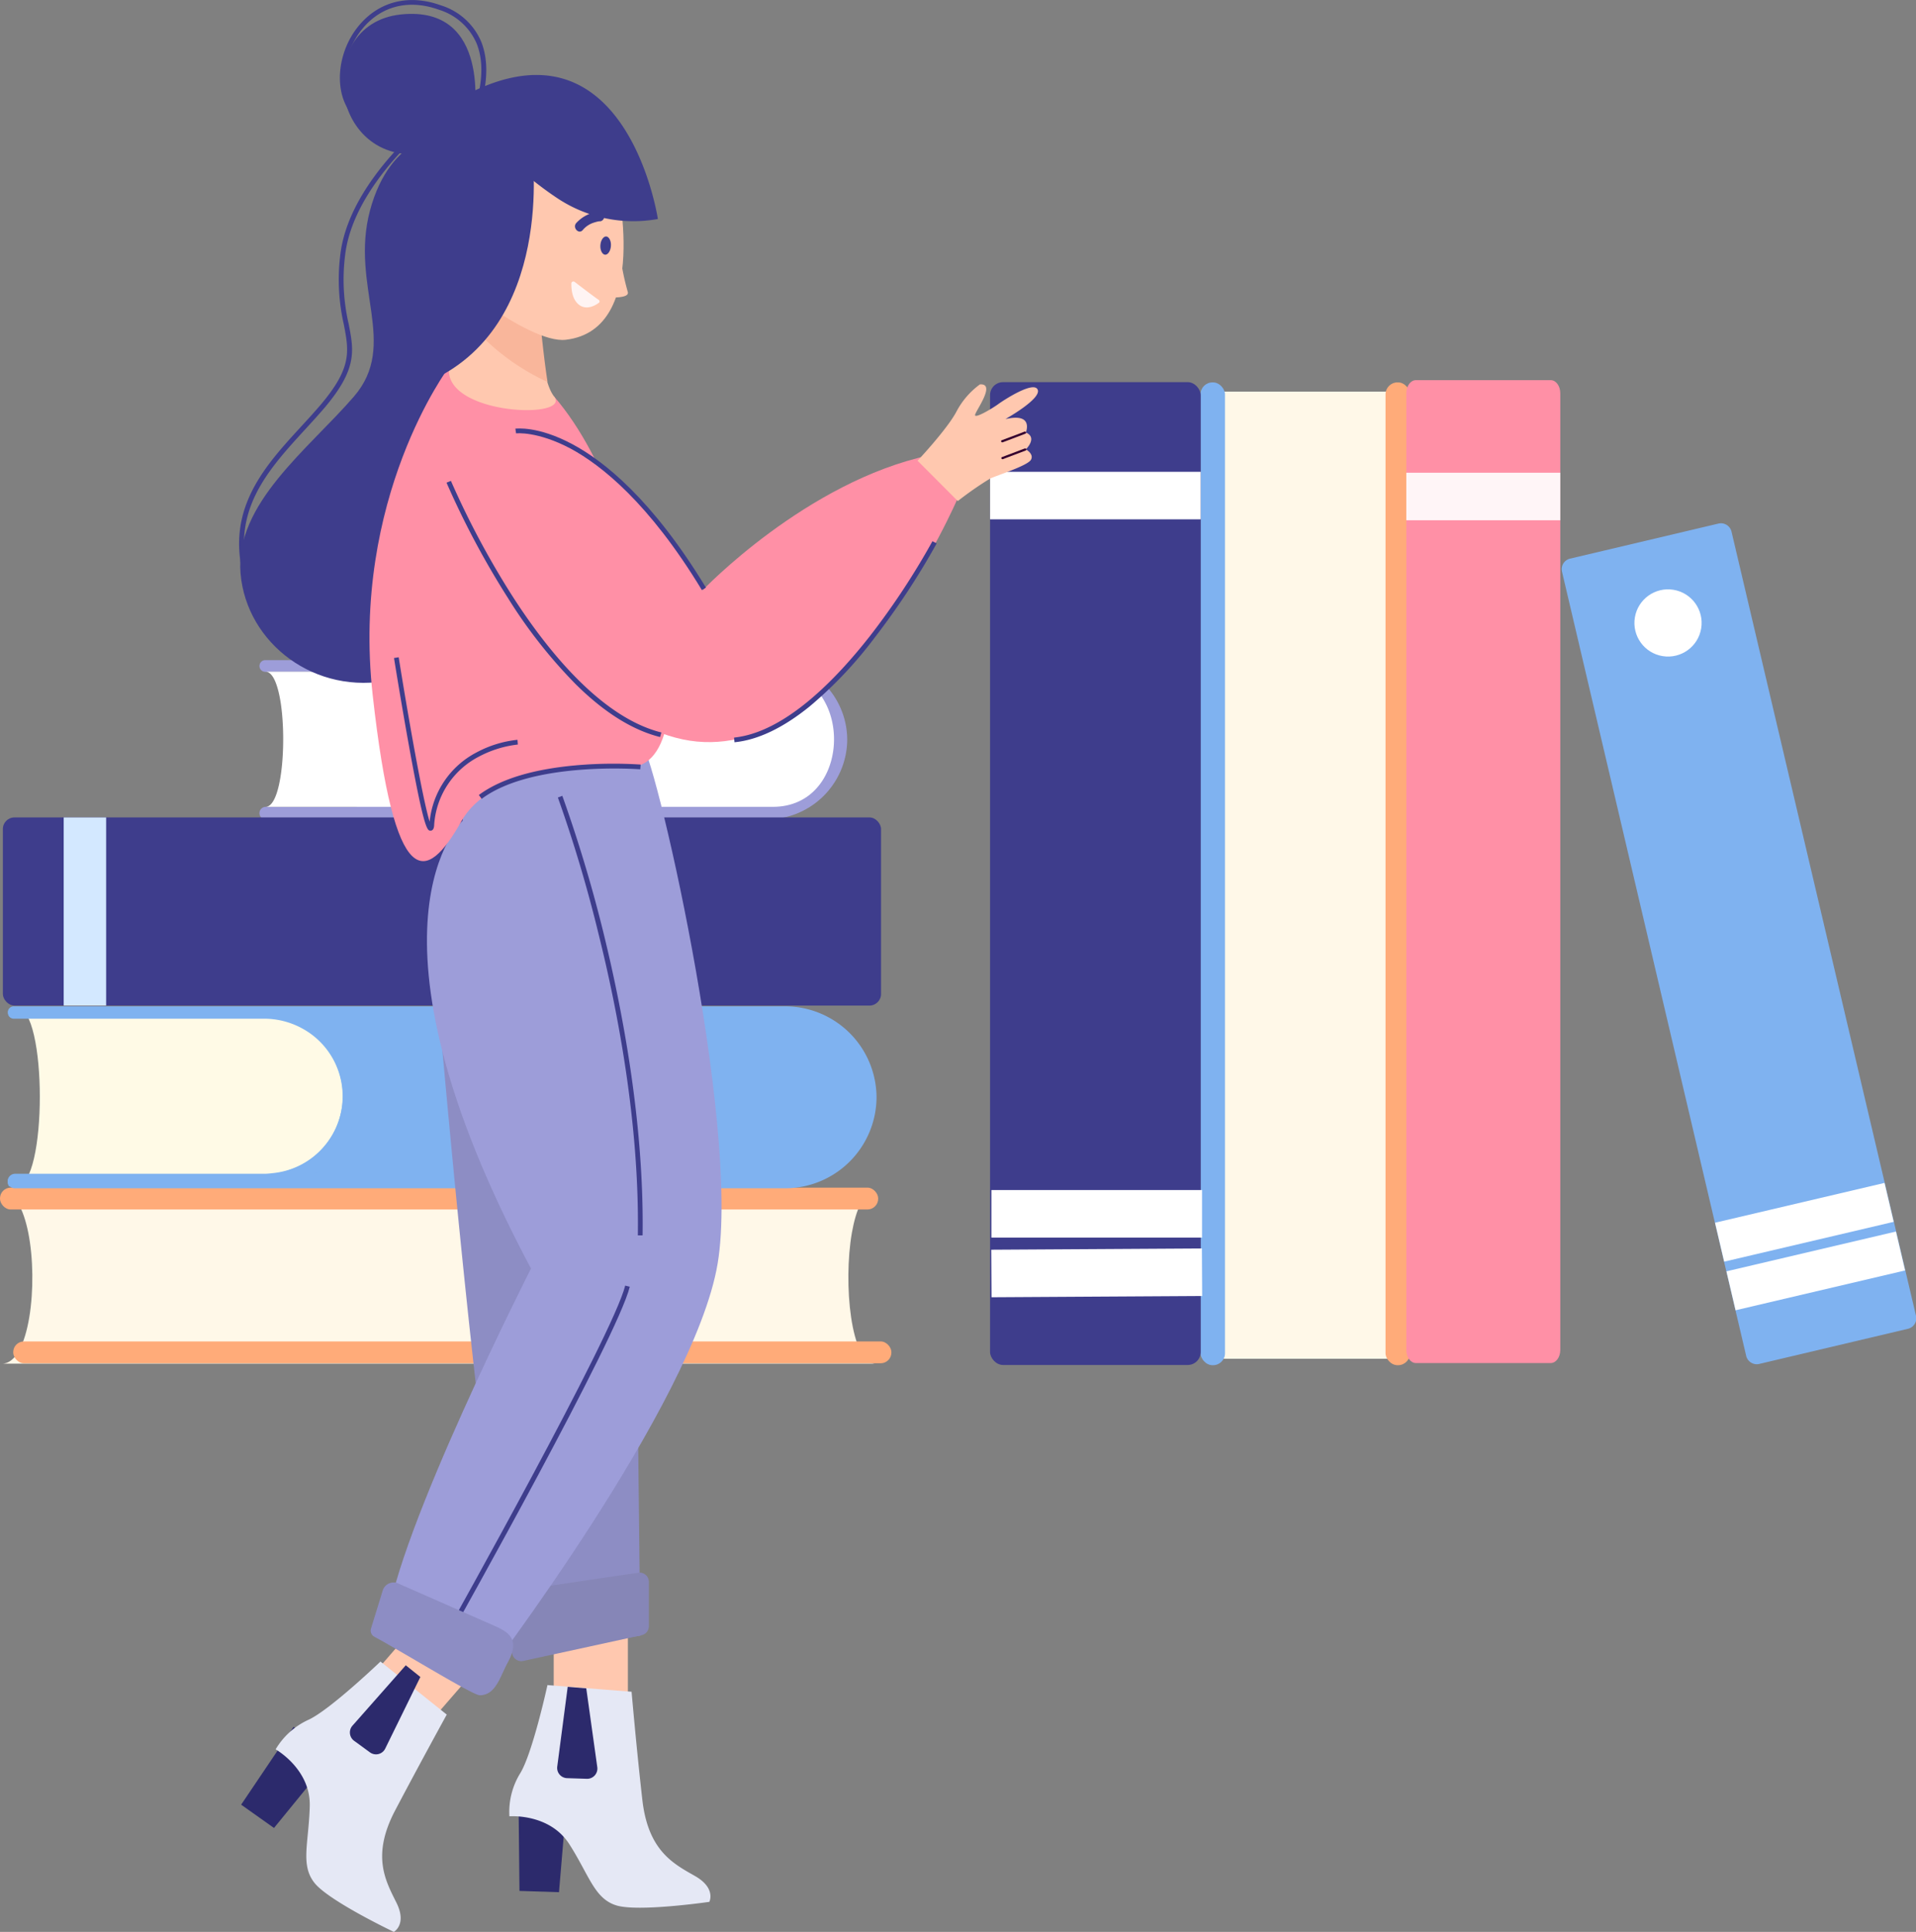 <svg id="Layer_1" data-name="Layer 1" xmlns="http://www.w3.org/2000/svg" viewBox="0 0 327.27 330"><rect x="0" y="0" width="327.27" height="330" fill="#808080" stroke="none"/><defs><style>.cls-1{fill:#fff8e8;}.cls-2{fill:#7fb2f0;}.cls-3{fill:#ffab79;}.cls-4{fill:#3e3d8c;}.cls-5{fill:#fff;}.cls-6{fill:#ff90a6;}.cls-7{fill:#fff5f7;}.cls-8{fill:#9d9dd9;}.cls-9{fill:#fffae6;}.cls-10{fill:#d3e8ff;}.cls-11{fill:#ffc8af;}.cls-12{fill:#8d8dc4;}.cls-13{fill:#8686b7;}.cls-14{fill:#f9b69b;}.cls-15{fill:#fff4f3;}.cls-16{fill:#2c2a6c;}.cls-17{fill:#e5e8f5;}.cls-18{fill:#34002f;}</style></defs><rect class="cls-1" x="205.93" y="66.89" width="33.16" height="165.21" rx="1.4"/><rect class="cls-2" x="205.06" y="65.32" width="4.18" height="167.88" rx="2.04"/><rect class="cls-3" x="236.66" y="65.32" width="4.18" height="167.88" rx="2.04"/><rect class="cls-4" x="169.11" y="65.28" width="35.98" height="167.88" rx="2.21"/><rect class="cls-5" x="169.11" y="80.59" width="35.98" height="8.12"/><rect class="cls-5" x="169.34" y="203.28" width="35.98" height="8.12"/><rect class="cls-5" x="1173.06" y="262.02" width="35.98" height="8.12" transform="translate(-1005.28 -41.58) rotate(-0.34)"/><path class="cls-6" d="M1268.62,281.43h-23.06c-.89,0-1.62-1-1.62-2.22V115.76c0-1.22.73-2.22,1.62-2.22h23.06c.89,0,1.62,1,1.62,2.22V279.21C1270.24,280.43,1269.51,281.43,1268.62,281.43Z" transform="translate(-1003.73 -48.6)"/><rect class="cls-7" x="240.21" y="80.75" width="26.3" height="8.12"/><path class="cls-2" d="M1329.59,275.59l-25.39,6a1.86,1.86,0,0,1-2.21-1.4l-31.45-133.92a1.85,1.85,0,0,1,1.35-2.24l25.39-6a1.86,1.86,0,0,1,2.21,1.39L1331,273.36A1.85,1.85,0,0,1,1329.59,275.59Z" transform="translate(-1003.73 -48.6)"/><rect class="cls-5" x="1297.06" y="254" width="29.74" height="6.83" transform="translate(-1027.83 258.22) rotate(-13.22)"/><rect class="cls-5" x="1299.01" y="262.31" width="29.74" height="6.83" transform="translate(-1029.68 258.88) rotate(-13.22)"/><circle class="cls-5" cx="1288.59" cy="154.99" r="5.74" transform="translate(-74.54 1353.52) rotate(-80.78)"/><path class="cls-1" d="M1004.06,281.54h149.18c-4.18,0-5.51-13.69-4-22.37.71-4,2-7,4-7H1004.06c2.19,0,3.69,2.95,4.5,7C1010.29,267.85,1008.79,281.54,1004.06,281.54Z" transform="translate(-1003.73 -48.6)"/><rect class="cls-3" y="202.87" width="150" height="3.73" rx="1.83"/><rect class="cls-3" x="2.26" y="229.14" width="150" height="3.73" rx="1.83"/><path class="cls-8" d="M1064.14,186.42h-15a1.08,1.08,0,0,0-.49,2.05.93.93,0,0,0,.4.09h85.61a13.72,13.72,0,0,0,13.78-13.39,13.64,13.64,0,0,0-13.6-13.81H1049a1,1,0,0,0,.1,2h15.09a2,2,0,0,1,2,2v19.12A2,2,0,0,1,1064.14,186.42Z" transform="translate(-1003.73 -48.6)"/><path class="cls-5" d="M1049.09,186.42h86.66c9.61,0,12.58-11,8.93-17.81a9.72,9.72,0,0,0-8.93-5.27h-86.66c1.24,0,2.1,2.22,2.58,5.27C1052.72,175.43,1051.86,186.42,1049.09,186.42Z" transform="translate(-1003.73 -48.6)"/><path class="cls-9" d="M1135.15,251.2H1006.58c5.27,0,5.27-30.5,0-30.5h128.57C1129.18,220.7,1129.18,251.2,1135.15,251.2Z" transform="translate(-1003.73 -48.6)"/><path class="cls-2" d="M1153.45,236a15.62,15.62,0,0,1-15.58,15.58H1006.25a1.13,1.13,0,0,1-.51-.12,1.1,1.1,0,0,1-.26-.15,1.17,1.17,0,0,1-.43-.84h0a1.27,1.27,0,0,1,1.26-1.37H1049c.38,0,.75,0,1.13,0a13.32,13.32,0,0,0,8.24-3.85c.18-.18.35-.37.52-.56a13.2,13.2,0,0,0-3.59-20.44,13.52,13.52,0,0,0-6.48-1.64h-42.67a1,1,0,0,1-1.07-1,1,1,0,0,1,1-1.11h131.78A15.62,15.62,0,0,1,1153.45,236Z" transform="translate(-1003.73 -48.6)"/><path class="cls-2" d="M1060.39,246.76a14.67,14.67,0,0,1-10.52,4.5H1005.3a1.23,1.23,0,0,1-.25-.84h0a1.23,1.23,0,0,1,1.22-1.2h41.57a12.67,12.67,0,0,0,2.32-.21,13.27,13.27,0,0,0-1.31-26.49h-42.67a1,1,0,0,1-1.07-1,1,1,0,0,1,.54-.84h44a15.23,15.23,0,0,1,15.1,15.07A15.49,15.49,0,0,1,1060.39,246.76Z" transform="translate(-1003.73 -48.6)"/><rect class="cls-4" x="0.49" y="139.63" width="150" height="32.14" rx="1.98"/><rect class="cls-10" x="10.88" y="139.63" width="7.25" height="32.14"/><rect class="cls-11" x="94.58" y="279.03" width="12.67" height="12.67"/><rect class="cls-11" x="1069.57" y="328.28" width="12.67" height="12.67" transform="translate(-521.05 -671.91) rotate(40.96)"/><path class="cls-12" d="M1092.48,331.22,1113.1,328h0l-1.45-130.58a8.7,8.7,0,0,0-9.53-8.56l-9,.86a17.26,17.26,0,0,0-15.55,18.66C1080.55,243.44,1087.72,321.33,1092.48,331.22Z" transform="translate(-1003.73 -48.6)"/><path class="cls-13" d="M1114.56,320.63v5.75a1.57,1.57,0,0,1-1.24,1.54l-20.21,4.4a1.58,1.58,0,0,1-1.9-1.33l-1.17-8.83a1.57,1.57,0,0,1,1.34-1.76l21.38-3.15a1.57,1.57,0,0,1,1.8,1.56Z" transform="translate(-1003.73 -48.6)"/><path class="cls-8" d="M1082.74,188.81s-19.65,17.7,11.69,76.48c0,0-22.9,45-24.68,60.9l16.56,9.25s36-47.09,40-71-11.21-89.31-13.16-89S1084.85,172.57,1082.74,188.81Z" transform="translate(-1003.73 -48.6)"/><path class="cls-4" d="M1082.49,71.77c-2.59-1.21-12.1-.18-15.56,12.78s5,22.82-2.76,31.8-20.39,18.32-19.35,30.24,12.78,20.91,25.74,18.15S1082.49,71.77,1082.49,71.77Z" transform="translate(-1003.73 -48.6)"/><path class="cls-6" d="M1086.81,117.91s22.64,5.18,37,31.45c0,0,17.63-18.49,38.71-23l4.84,7.26s-18.84,44.07-44.59,41.65S1067.11,120.33,1086.81,117.91Z" transform="translate(-1003.73 -48.6)"/><path class="cls-6" d="M1098.39,116.35s-14.52,2.08-18-5c0,0-16.76,22.29-13,56s9.08,32.37,15.21,21.43c4.41-7.86,19.44-10.63,27.56-9.25s9.77-12.7,5.79-23.93S1107.89,127.41,1098.39,116.35Z" transform="translate(-1003.73 -48.6)"/><path class="cls-11" d="M1098.39,116.35c-1-1.28-1.59-3.68-2-6.36a92.83,92.83,0,0,1-.91-12.48s-3-3.62-6.22-6.72c-4.16-4-8.68-7.13-7.61-.48.15.92.27,1.74.38,2.49.68,4.74.59,6.43.15,8.71a99.83,99.83,0,0,0-1.74,9.83C1079.4,119.47,1101.32,120.33,1098.39,116.35Z" transform="translate(-1003.73 -48.6)"/><path class="cls-14" d="M1082.15,101.51a38.69,38.69,0,0,0,15.11,12.34c-.91-5.65-1.81-16.34-1.81-16.34s-3-3.62-6.22-6.72a41,41,0,0,0-7.23,2C1082.68,97.54,1082.59,99.23,1082.15,101.51Z" transform="translate(-1003.73 -48.6)"/><path class="cls-11" d="M1109,79.27s6.08,25.69-8.64,27.37c-6.43.74-21.67-12.12-21.67-12.12S1089.92,47.12,1109,79.27Z" transform="translate(-1003.73 -48.6)"/><path class="cls-4" d="M1081.1,66.05s8.59,10.35,18,16.52a23.47,23.47,0,0,0,17,3.44h0S1110.5,48.59,1081.1,66.05Z" transform="translate(-1003.73 -48.6)"/><path class="cls-4" d="M1094.61,74.4s4.13,30.22-18.1,39.59c-13.21,5.57-5-44.53,7.44-49.51,6.43-2.57,14.91-.48,23.9,6.19S1094.61,74.4,1094.61,74.4Z" transform="translate(-1003.73 -48.6)"/><path class="cls-4" d="M1084.69,68.53s3.12-19.11-12.5-17.46-12.3,28.11,6.43,23.33S1084.69,68.53,1084.69,68.53Z" transform="translate(-1003.73 -48.6)"/><path class="cls-4" d="M1116.48,174.5c-4.69-1.17-9.53-4.19-14.39-9a84.78,84.78,0,0,1-11.56-14.69A145.11,145.11,0,0,1,1080,131.05l.75-.31a145.81,145.81,0,0,0,10.49,19.66c5.91,9.21,15.13,20.74,25.46,23.32Z" transform="translate(-1003.73 -48.6)"/><path class="cls-4" d="M1123.62,149.4c-9-14.86-17.19-21.35-22.44-24.18-5.68-3-9.27-2.6-9.3-2.59l-.12-.81c.16,0,3.83-.5,9.71,2.64,5.37,2.86,13.69,9.44,22.84,24.51Z" transform="translate(-1003.73 -48.6)"/><path class="cls-4" d="M1086,185.06l-.48-.66c3.76-2.79,9.56-4.51,17.24-5.12a72.32,72.32,0,0,1,10.4-.08l-.07.81C1112.86,180,1094.65,178.6,1086,185.06Z" transform="translate(-1003.73 -48.6)"/><path class="cls-4" d="M1077.22,190.49c-.52,0-1.11-.44-3.71-14.9-1.3-7.21-2.47-14.52-2.48-14.59l.8-.13c1.52,9.55,4.12,24.43,5.29,28.09a15,15,0,0,1,8-11.83,18.92,18.92,0,0,1,7-2.16l.06.81a18.65,18.65,0,0,0-6.68,2.08,14.16,14.16,0,0,0-7.61,11.63c0,.35-.1,1-.61,1Z" transform="translate(-1003.73 -48.6)"/><path class="cls-4" d="M1113.49,259.62h-.81c.28-19.11-3.47-38.43-6.66-51.27a234.75,234.75,0,0,0-7-23.52l.76-.29a239.78,239.78,0,0,1,7.08,23.61C1110,221,1113.77,240.42,1113.49,259.62Z" transform="translate(-1003.73 -48.6)"/><path class="cls-4" d="M1084.67,69.71l-.73-.35c0-.07,3.57-7.55,1.19-13.36a10.3,10.3,0,0,0-6.44-5.74c-5.11-1.84-9.87-.65-13.07,3.27s-4,9.61-1.78,13.21l-.7.43c-2.36-3.88-1.57-10,1.85-14.15s8.52-5.49,14-3.52a11,11,0,0,1,6.92,6.19C1088.4,61.85,1084.83,69.39,1084.67,69.71Z" transform="translate(-1003.73 -48.6)"/><path class="cls-4" d="M1129.19,175.39l-.08-.8c8.74-.9,17.46-10,23.25-17.39A126.19,126.19,0,0,0,1163,141.05l.72.38A128.1,128.1,0,0,1,1153,157.7a70.47,70.47,0,0,1-11,11.59C1137.5,172.93,1133.19,175,1129.19,175.39Z" transform="translate(-1003.73 -48.6)"/><path class="cls-4" d="M1106.14,84.72a6.18,6.18,0,0,0-4,2c-.66.8.48,2,1.15,1.15a4.05,4.05,0,0,1,1.84-1.23,7.27,7.27,0,0,1,.8-.22c.09,0,.64-.1.2,0a.83.83,0,0,0,.81-.81.8.8,0,0,0-.81-.81Z" transform="translate(-1003.73 -48.6)"/><path class="cls-4" d="M1108.08,90.62c-.06.86-.52,1.53-1,1.49s-.86-.77-.8-1.63.53-1.52,1-1.49S1108.15,89.76,1108.08,90.62Z" transform="translate(-1003.73 -48.6)"/><path class="cls-11" d="M1109.67,92.22a44.16,44.16,0,0,0,1.29,6.25c.36,1.18-3.31.92-3.31.92" transform="translate(-1003.73 -48.6)"/><path class="cls-15" d="M1106,99.83c-.87-.59-3.1-2.3-4.12-3.08a.35.35,0,0,0-.56.27c0,1,.12,2.75,1.35,3.67s2.72.12,3.35-.37A.3.3,0,0,0,1106,99.83Z" transform="translate(-1003.73 -48.6)"/><path class="cls-4" d="M1080.74,327.77l-.71-.4c.28-.51,28.41-50.71,30.49-59.17l.78.2C1109.2,277,1081.9,325.7,1080.74,327.77Z" transform="translate(-1003.73 -48.6)"/><path class="cls-12" d="M1069.1,320.3l-2,6.48a1.19,1.19,0,0,0,.57,1.4c4.94,2.67,16.81,10,18,10,2.76,0,3.49-3.23,4.79-5.6,2.19-4,.09-5.22-2.32-6.28l-16.4-7.22A1.94,1.94,0,0,0,1069.1,320.3Z" transform="translate(-1003.73 -48.6)"/><polygon class="cls-16" points="88.73 323 95.48 323.22 96.72 308.53 88.57 307.7 88.73 323"/><path class="cls-17" d="M1097.24,336.44s-2.59,11.89-4.73,15.19a12.61,12.61,0,0,0-1.77,7.23s6.84-.57,10.25,4.78,4.26,9.26,8,10.43,15.9-.6,15.9-.6,1.2-2.33-2.44-4.41-8-4.25-9-13-1.84-18.48-1.84-18.48Z" transform="translate(-1003.73 -48.6)"/><path class="cls-16" d="M1100.59,352.34l3.37.11a1.75,1.75,0,0,0,1.79-2L1103.87,337l-3.17-.26-1.79,13.64A1.75,1.75,0,0,0,1100.59,352.34Z" transform="translate(-1003.73 -48.6)"/><polygon class="cls-16" points="41.19 308.27 46.8 312.25 56.59 300.25 50.15 294.97 41.19 308.27"/><path class="cls-17" d="M1068.72,332.42s-8.79,8.42-12.41,10a12.6,12.6,0,0,0-5.5,5s6,3.36,5.83,9.7-1.64,10.06.83,13.14S1071,378.6,1071,378.6s2.3-1.26.44-5-4.29-8-.21-15.76,8.81-16.36,8.81-16.36Z" transform="translate(-1003.73 -48.6)"/><path class="cls-16" d="M1064.19,345.94l2.74,2a1.75,1.75,0,0,0,2.6-.65l6-12.23-2.49-2-9.1,10.31A1.76,1.76,0,0,0,1064.19,345.94Z" transform="translate(-1003.73 -48.6)"/><path class="cls-11" d="M1171.11,114.26a13.55,13.55,0,0,0-4,4.63c-1.57,3-6.65,8.41-6.65,8.41l6.87,6.89a58.89,58.89,0,0,1,5.5-3.83c1.31-.61,6.45-2.22,7-3.23s-.88-1.77-.88-1.77,2.08-2,0-2.88c0,0,1.26-3-2.59-2.46l-.88.15s6.15-3.43,5.5-5-5.74,1.73-6.77,2.48-4,2.51-3.93,1.83S1173.93,114.06,1171.11,114.26Z" transform="translate(-1003.73 -48.6)"/><path class="cls-18" d="M1178.92,125.56l-3.39,1.28-.49.19c-.23.08-.4-.26-.16-.35l3.4-1.29.48-.18c.23-.09.4.26.16.35Z" transform="translate(-1003.73 -48.6)"/><path class="cls-18" d="M1178.88,122.68l-3.39,1.29-.49.18c-.23.09-.4-.26-.16-.35l3.4-1.28.48-.19c.23-.08.4.26.16.35Z" transform="translate(-1003.73 -48.6)"/><path class="cls-4" d="M1047.93,153.71c-3.6-7-4.3-13.2-2.13-19,1.9-5.11,5.68-9.23,9.34-13.22,1.17-1.27,2.27-2.47,3.32-3.7,5.42-6.39,4.88-9.17,4-13.76a34.35,34.35,0,0,1-.58-12.09c.94-7.41,6.09-14.14,10.24-18.49a64.87,64.87,0,0,1,8.86-7.7l.46.67a63.67,63.67,0,0,0-8.74,7.61c-4.06,4.25-9.1,10.82-10,18a33.45,33.45,0,0,0,.57,11.83c.92,4.67,1.52,7.75-4.15,14.45-1.06,1.24-2.22,2.5-3.34,3.72-7.32,8-14.88,16.21-7.09,31.31Z" transform="translate(-1003.73 -48.6)"/></svg>